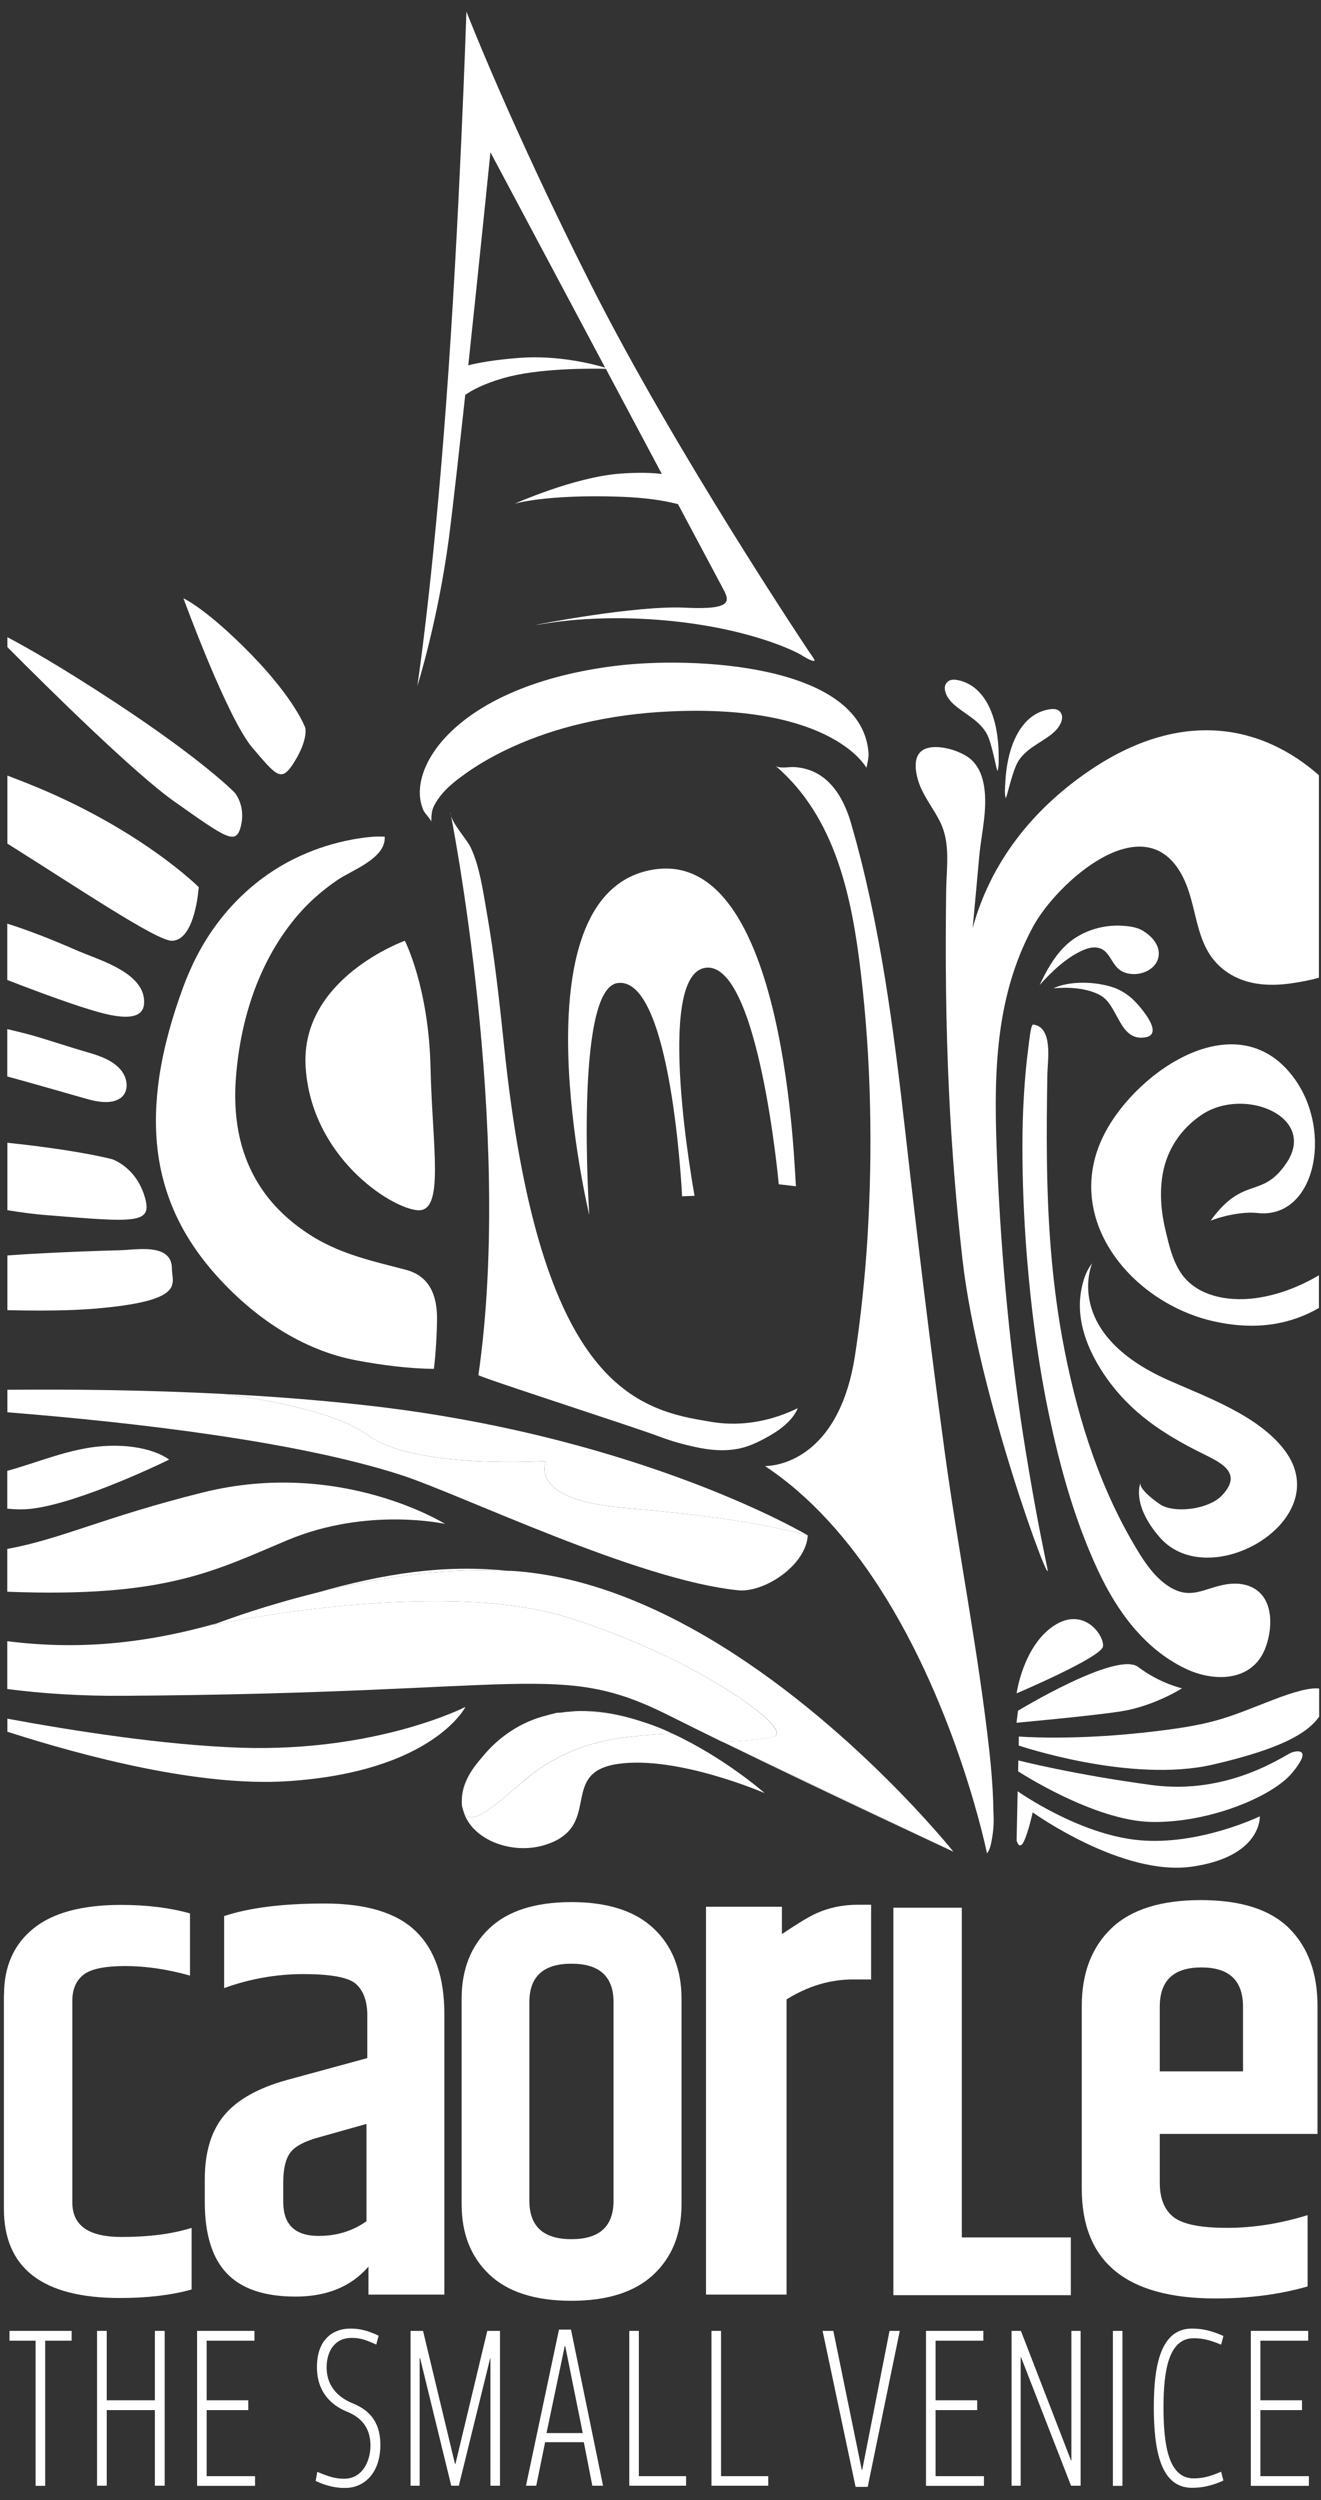 <svg width="92" height="174" viewBox="0 0 92 174" fill="none" xmlns="http://www.w3.org/2000/svg">
<rect x="0" y="0" width="92" height="174" fill="#333333" stroke="none"/>
<path d="M0.28 138.835C0.28 136.87 0.954 135.335 2.31 134.231C3.657 133.126 5.704 132.574 8.432 132.574C10.218 132.574 11.818 132.769 13.231 133.167V137.495C11.655 137.049 10.153 136.829 8.724 136.829C7.295 136.829 6.321 137.032 5.809 137.438C5.298 137.844 5.038 138.445 5.038 139.233V153.289C5.038 154.889 6.175 155.685 8.464 155.685C10.381 155.685 12.005 155.474 13.344 155.051V159.339C11.931 159.737 10.259 159.932 8.343 159.932C2.967 159.932 0.271 157.861 0.271 153.712V138.835H0.28Z" fill="white"/>
<path d="M15.602 133.354C17.364 132.769 19.694 132.477 22.601 132.477C25.508 132.477 27.619 133.118 28.951 134.401C30.282 135.684 30.948 137.609 30.948 140.175V159.696H25.662V157.747C24.46 159.136 22.763 159.834 20.587 159.834C18.403 159.834 16.812 159.29 15.789 158.21C14.765 157.13 14.262 155.473 14.262 153.248V151.673C14.262 149.789 14.709 148.303 15.61 147.223C16.503 146.143 17.956 145.323 19.97 144.763L25.581 143.236V140.126C25.549 139.168 25.272 138.478 24.745 138.039C24.217 137.609 23.015 137.389 21.131 137.389C19.247 137.389 17.404 137.714 15.61 138.364V133.354H15.602ZM19.727 151.9V153.248C19.727 154.824 20.547 155.612 22.187 155.612C23.454 155.612 24.566 155.27 25.524 154.588V147.816L22.236 148.742C21.212 149.018 20.547 149.375 20.222 149.805C19.889 150.252 19.727 150.942 19.727 151.9Z" fill="white"/>
<path d="M32.15 139.111C32.15 137.064 32.791 135.432 34.082 134.206C35.365 132.988 37.273 132.379 39.791 132.379C42.308 132.379 44.216 132.988 45.515 134.206C46.814 135.424 47.464 137.064 47.464 139.111V153.403C47.464 155.449 46.814 157.081 45.515 158.299C44.216 159.517 42.308 160.126 39.791 160.126C37.273 160.126 35.365 159.517 34.082 158.299C32.791 157.081 32.15 155.449 32.15 153.403V139.111ZM42.73 139.346C42.73 137.56 41.756 136.666 39.799 136.666C37.842 136.666 36.867 137.56 36.867 139.346V153.159C36.867 154.945 37.842 155.839 39.799 155.839C41.756 155.839 42.73 154.945 42.73 153.159V139.346Z" fill="white"/>
<path d="M59.741 132.564H60.667V137.761H59.416C57.808 137.761 56.266 138.224 54.78 139.15V159.695H49.169V132.702H54.455V134.603C55.348 134.01 55.965 133.628 56.306 133.441C57.329 132.857 58.474 132.564 59.741 132.564Z" fill="white"/>
<path d="M62.218 132.768H66.984V155.716H74.576V159.735H62.218V132.768Z" fill="white"/>
<path d="M75.339 152.322V139.614C75.339 137.324 76.029 135.521 77.401 134.205C78.774 132.89 80.852 132.24 83.638 132.24C86.423 132.24 88.469 132.898 89.784 134.205C91.1 135.521 91.757 137.324 91.757 139.614V148.513H80.771V151.9C80.771 153.012 81.096 153.816 81.746 154.311C82.395 154.807 83.629 155.05 85.456 155.05C87.283 155.05 89.151 154.758 91.067 154.165V159.127C89.151 159.679 87.015 159.963 84.669 159.963C78.449 159.971 75.339 157.421 75.339 152.322ZM80.771 144.161H86.569V139.662C86.569 137.835 85.603 136.926 83.67 136.926C81.737 136.926 80.771 137.835 80.771 139.662V144.161Z" fill="white"/>
<path d="M3.146 162.903V173.005H2.48V162.903H0.661V162.221H4.989V162.903H3.146Z" fill="white"/>
<path d="M6.759 172.996V162.221H7.433V167.052H10.787V162.221H11.469V172.996H10.787V167.734H7.433V172.996H6.759Z" fill="white"/>
<path d="M17.721 162.903H14.392V167.052H17.291V167.734H14.392V172.331H17.762V173.005H13.726V162.221H17.721V162.903Z" fill="white"/>
<path d="M21.984 172.664L22.098 172.03C23.031 172.428 23.445 172.51 23.981 172.51C25.232 172.51 25.8 171.291 25.8 170.211C25.8 168.612 24.753 168.084 24.103 167.816C23.121 167.402 22.073 166.517 22.073 164.738C22.073 162.806 23.202 162.059 24.404 162.059C25.102 162.059 25.654 162.221 26.369 162.554L26.206 163.171C25.378 162.806 25.045 162.708 24.493 162.708C23.21 162.708 22.747 163.772 22.747 164.755C22.747 166.306 23.86 166.971 24.542 167.256C25.54 167.654 26.49 168.384 26.49 170.155C26.49 172.136 25.346 173.151 24.046 173.151C23.364 173.159 22.682 172.997 21.984 172.664Z" fill="white"/>
<path d="M31.687 171.478H31.72L33.936 162.221H34.821V172.996H34.156V164.121H34.139L31.955 172.996H31.427L29.259 164.121H29.227V172.996H28.593V162.221H29.462L31.687 171.478Z" fill="white"/>
<path d="M40.66 169.967H37.964L37.347 172.996H36.632L38.93 162.131H39.766L41.999 172.996H41.252L40.66 169.967ZM39.328 163.292L38.061 169.334H40.586L39.368 163.292H39.328Z" fill="white"/>
<path d="M44.492 162.221V172.331H47.781V172.996H43.826V162.221H44.492Z" fill="white"/>
<path d="M50.216 162.221V172.331H53.505V172.996H49.55V162.221H50.216Z" fill="white"/>
<path d="M60.05 171.892L61.95 162.221H62.664L60.431 173.078H59.587L57.289 162.221H58.036L60.017 171.892H60.05Z" fill="white"/>
<path d="M68.486 162.903H65.157V167.052H68.055V167.734H65.157V172.331H68.526V173.005H64.491V162.221H68.486V162.903Z" fill="white"/>
<path d="M70.451 172.996V162.221H71.1L74.592 171.242H74.616V162.221H75.258V172.996H74.592L71.117 164.072H71.084V172.996H70.451Z" fill="white"/>
<path d="M78.173 162.221H77.507V173.005H78.173V162.221Z" fill="white"/>
<path d="M83.02 162.059C83.735 162.059 84.433 162.221 85.205 162.578L85.042 163.179C84.174 162.814 83.678 162.733 83.126 162.733C81.364 162.733 81.031 165.063 81.031 167.524C81.031 170.138 81.364 172.485 83.126 172.485C83.67 172.485 84.157 172.404 85.042 172.022L85.205 172.639C84.425 172.989 83.735 173.143 83.02 173.143C80.853 173.143 80.357 170.609 80.357 167.515C80.357 164.568 80.853 162.059 83.02 162.059Z" fill="white"/>
<path d="M91.108 162.903H87.779V167.052H90.677V167.734H87.779V172.331H91.156V173.005H87.113V162.221H91.108V162.903Z" fill="white"/>
<path d="M27.895 102.642C32.077 103.99 44.459 110.008 51.459 110.682C53.269 110.82 56.128 108.936 56.258 106.857C52.937 106.004 50.07 105.533 43.371 104.932C36.664 104.331 38.037 101.684 38.037 101.684C38.037 101.684 28.845 102.285 25.605 99.873C23.47 98.29 18.639 97.421 15.577 97.015C10.316 96.739 5.127 96.682 0.515 96.723V98.29C9.78 99.029 20.782 100.353 27.895 102.642Z" fill="white"/>
<path d="M20.019 107.189C25.605 104.85 30.997 106.06 30.997 106.06C30.997 106.06 23.697 101.489 14.132 103.868C7.247 105.581 4.242 107.124 0.507 107.798V110.778C11.558 111.209 14.96 109.308 20.019 107.189Z" fill="white"/>
<path d="M42.925 46.334C31.728 47.707 28.139 53.578 29.519 56.453C29.584 56.59 30.047 57.078 30.039 57.191C30.047 56.777 30.039 56.453 30.234 56.071C30.396 55.754 30.607 55.462 30.835 55.194C31.297 54.666 31.874 54.227 32.442 53.822C33.474 53.091 34.578 52.482 35.731 51.962C37.257 51.272 38.849 50.744 40.473 50.362C42.519 49.875 44.614 49.599 46.709 49.51C58.028 48.998 60.342 53.44 60.342 53.44C60.423 53.066 60.52 52.685 60.48 52.311C59.911 46.172 48.187 45.685 42.925 46.334Z" fill="white"/>
<path d="M75.729 53.733C71.88 56.389 68.981 60.035 67.739 64.598C67.893 62.942 68.048 61.293 68.194 59.637C68.34 58.005 68.803 56.324 68.527 54.675C68.397 53.888 68.064 53.124 67.382 52.669C66.667 52.19 65.287 51.784 64.459 52.109C63.362 52.532 63.817 54.156 64.183 54.943C64.548 55.715 65.076 56.405 65.457 57.168C66.213 58.646 65.92 60.351 65.896 61.943C65.831 66.661 65.871 71.387 66.099 76.105C66.286 79.97 66.594 83.827 67.033 87.668C68.104 97.088 73.342 111.128 72.944 109.155C72.643 107.669 72.172 105.509 71.45 101.099C70.386 94.603 69.728 87.587 69.452 81.018C69.217 75.342 69.144 69.649 71.953 64.477C73.593 61.456 79.643 55.974 82.306 60.887C83.483 63.064 83.102 65.8 85.197 67.465C86.561 68.553 88.298 68.675 89.971 68.431C90.58 68.342 91.222 68.22 91.855 68.049V53.953C88.03 50.575 82.371 49.145 75.729 53.733Z" fill="white"/>
<path d="M71.961 71.305C71.953 71.305 71.945 71.305 71.937 71.305C71.775 71.378 71.661 72.604 71.62 72.904C71.474 74.001 71.377 75.097 71.312 76.201C71.239 77.387 71.206 78.581 71.206 79.766C71.206 81.008 71.23 82.243 71.279 83.477C71.328 84.719 71.401 85.97 71.498 87.213C71.596 88.422 71.71 89.641 71.847 90.85C71.978 91.995 72.124 93.132 72.302 94.269C72.457 95.3 72.635 96.324 72.83 97.347C73.634 101.423 74.706 105.524 76.468 109.292C77.767 112.077 79.651 114.708 82.493 116.097C84.45 117.063 87.121 117.087 88.079 114.814C88.631 113.49 88.761 111.362 87.332 110.542C86.723 110.193 85.984 110.153 85.294 110.282C83.808 110.567 82.915 111.346 81.445 110.437C80.292 109.722 79.521 108.431 78.855 107.286C76.346 102.95 74.884 98.053 73.983 93.148C73.228 88.983 72.96 84.85 72.911 80.676C72.887 78.694 72.911 76.705 72.944 74.699C72.968 73.79 73.342 71.483 71.961 71.305Z" fill="white"/>
<path d="M75.233 90.283C75.038 92.321 75.932 94.294 77.076 95.918C78.782 98.33 81.007 99.792 83.605 101.091C84.904 101.741 86.674 102.455 85.075 104.104C84.214 104.989 82.078 105.314 80.974 104.802C80.706 104.68 79.236 103.617 79.439 103.178C79.431 103.186 78.749 104.68 80.779 107.003C84.238 110.957 93.105 105.785 89.475 100.945C87.648 98.509 84.003 97.226 81.339 96.04C73.95 92.743 76.061 87.92 76.061 87.92C75.55 88.561 75.315 89.487 75.233 90.283Z" fill="white"/>
<path d="M13.458 67.042C13.206 67.578 12.971 68.122 12.768 68.674C12.021 70.696 11.42 72.783 11.095 74.919C10.835 76.689 10.77 78.492 11.006 80.262C11.217 81.845 11.68 83.388 12.378 84.826C13.076 86.263 14.002 87.578 15.066 88.764C17.68 91.679 21.05 93.977 24.858 94.684C26.612 95.008 28.439 95.252 30.217 95.268C30.339 94.343 30.445 92.597 30.436 91.671C30.42 90.088 29.876 88.796 28.269 88.374C26.076 87.798 23.957 87.351 21.935 86.157C20.896 85.532 19.93 84.777 19.118 83.876C18.224 82.893 17.534 81.74 17.079 80.489C16.527 78.979 16.341 77.355 16.389 75.755C16.397 75.471 16.414 75.195 16.438 74.911C16.763 70.826 18.078 66.774 20.782 63.639C21.578 62.722 22.503 61.926 23.502 61.244C24.477 60.57 26.896 59.742 26.791 58.231C26.474 58.215 26.125 58.215 25.808 58.248C25.37 58.288 24.931 58.353 24.501 58.434C23.283 58.662 22.089 59.035 20.961 59.547C17.615 61.057 15.025 63.753 13.458 67.042Z" fill="white"/>
<path d="M11.972 65.475C13.612 65.451 13.84 61.74 13.84 61.74C13.84 61.74 9.707 57.606 1.831 54.488C1.433 54.334 0.986 54.163 0.515 53.977V58.711C5.59 61.902 10.933 65.491 11.972 65.475Z" fill="white"/>
<path d="M6.767 70.412C7.596 70.639 9.926 71.297 10.032 69.868C10.064 69.413 9.95 69.015 9.723 68.666C8.895 67.359 6.621 66.693 5.452 66.189C3.836 65.483 2.196 64.817 0.507 64.281V68.203C3.089 69.202 5.298 69.998 6.767 70.412Z" fill="white"/>
<path d="M6.118 76.501C6.767 76.68 7.661 76.843 8.278 76.493C8.911 76.144 8.927 75.373 8.635 74.796C8.586 74.707 8.529 74.618 8.473 74.536C7.896 73.789 6.922 73.472 6.045 73.221C4.859 72.88 3.69 72.482 2.505 72.133C1.847 71.938 1.181 71.784 0.507 71.621V74.918C2.391 75.43 4.25 75.974 6.118 76.501Z" fill="white"/>
<path d="M3.032 84.55C9.569 85.086 10.681 85.216 10.056 83.218C9.431 81.212 7.831 80.684 7.831 80.684C7.831 80.684 5.655 80.075 0.515 79.531V84.225C1.465 84.379 2.326 84.493 3.032 84.55Z" fill="white"/>
<path d="M12.159 55.795C15.845 58.394 16.454 58.857 16.787 57.452C17.112 56.047 16.349 55.17 16.349 55.17C16.349 55.17 14.238 52.969 8.026 48.885C4.291 46.433 1.871 45.06 0.515 44.346V45.036C3.219 47.756 9.333 53.806 12.159 55.795Z" fill="white"/>
<path d="M20.539 52.96C21.472 51.434 21.261 50.654 21.261 50.654C21.261 50.654 20.587 48.722 17.486 45.538C14.376 42.355 12.776 41.641 12.776 41.641C12.776 41.641 15.813 49.964 17.575 52.035C19.337 54.097 19.605 54.487 20.539 52.96Z" fill="white"/>
<path d="M6.499 91.086C13.036 90.55 11.972 89.348 11.972 88.284C11.972 87.496 11.485 87.147 10.852 87.009C10.056 86.839 9.033 86.993 8.416 87.009C6.37 87.066 4.315 87.147 2.269 87.261C1.684 87.293 1.1 87.334 0.515 87.375V91.183C2.691 91.232 4.794 91.224 6.499 91.086Z" fill="white"/>
<path d="M79.789 72.191C81.169 71.939 79.212 69.828 78.822 69.479C78.457 69.162 78.002 68.886 77.588 68.74C76.289 68.285 74.47 68.261 73.366 68.78C74.421 68.691 75.696 68.748 76.646 69.276C77.905 69.99 77.954 72.524 79.789 72.191Z" fill="white"/>
<path d="M87.811 90.29C85.854 90.639 83.353 90.347 82.184 88.504C81.648 87.659 81.413 86.652 81.185 85.686C80.844 84.289 80.722 82.803 81.039 81.39C81.396 79.807 82.354 78.483 83.694 77.582C86.682 75.592 91.765 77.744 89.589 80.951C87.868 83.493 86.626 81.764 84.311 84.955C85.472 84.508 86.78 84.33 87.551 84.419C91.546 84.882 92.853 78.856 90.182 75.113C86.309 69.68 79.261 74.431 76.947 78.856C73.853 84.776 78.822 90.728 84.62 91.979C87.657 92.637 90.019 92.093 91.855 91.029V88.755C90.604 89.494 89.216 90.046 87.811 90.29Z" fill="white"/>
<path d="M32.402 27.48C32.913 27.131 33.725 26.701 35.024 26.327C37.477 25.604 41.22 25.645 42.194 25.669L46.092 32.986C45.418 32.904 44.452 32.864 43.112 32.969C39.929 33.229 35.844 35.056 35.844 35.056C35.844 35.056 38.021 34.391 43.193 34.569C45.004 34.634 46.303 34.845 47.22 35.089L50.338 40.936C50.777 41.764 51.158 42.47 47.699 42.292C44.297 42.121 37.217 43.485 37.355 43.493C37.493 43.51 41.382 42.592 47.326 43.282C48.909 43.469 50.517 43.753 52.108 44.192C52.855 44.395 53.594 44.63 54.333 44.914C54.764 45.085 55.186 45.256 55.592 45.467C55.86 45.605 56.111 45.792 56.388 45.913C56.436 45.938 56.485 45.954 56.542 45.97C56.785 46.043 56.761 45.97 56.639 45.783C56.55 45.637 56.436 45.491 56.339 45.345C56.339 45.345 47.082 31.524 41.236 19.969C35.536 8.698 32.483 0.805 32.483 0.805C32.483 0.805 32.004 15.584 31.062 28.203C30.136 40.716 29.064 47.748 29.064 47.748C29.064 47.748 30.494 43.25 31.273 37.387C31.533 35.365 31.955 31.581 32.402 27.48ZM34.156 10.598L42.145 25.588C41.334 25.344 38.873 24.703 36.185 24.906C34.358 25.044 33.246 25.263 32.613 25.426C33.392 18.142 34.156 10.598 34.156 10.598Z" fill="white"/>
<path d="M2.18 105.004C5.655 104.598 11.777 101.585 11.777 101.585C11.777 101.585 10.413 100.44 7.214 100.643C4.884 100.789 2.602 101.796 0.507 102.365V104.996C1.051 105.053 1.603 105.069 2.18 105.004Z" fill="white"/>
<path d="M66.407 128.879L50.387 121.262C57.678 124.818 66.407 128.879 66.407 128.879Z" fill="white"/>
<path d="M35.39 109.325C30.924 108.862 26.75 109.504 22.008 110.86C25.849 109.902 30.721 109.065 35.39 109.325Z" fill="white"/>
<path d="M39.466 112.548C30.388 109.747 14.782 113.1 14.782 113.1C14.782 113.1 14.912 113.052 15.098 112.979C9.861 114.456 5.265 114.822 0.507 114.221V117.55C2.975 117.867 5.679 118.046 8.667 118.021C37.005 117.843 38.938 115.569 46.546 119.369C47.707 119.954 48.99 120.579 50.306 121.229C50.314 121.229 52.027 121.213 53.813 120.888C55.608 120.555 48.552 115.35 39.466 112.548Z" fill="white"/>
<path d="M38.118 119.386C38.248 119.354 38.361 119.313 38.49 119.289C38.369 119.313 38.239 119.346 38.118 119.386Z" fill="white"/>
<path d="M32.191 125.712C32.036 124.891 32.58 123.527 33.628 122.244C32.426 123.543 32.044 124.721 32.191 125.712Z" fill="white"/>
<path d="M43.282 120.953C41.098 121.245 38.694 122.049 36.462 123.958C34.253 125.842 32.605 127.393 32.215 125.801C32.629 127.985 35.625 129.171 38.037 128.375C42.007 127.068 38.873 123.373 43.022 122.764C47.172 122.155 53.253 124.794 53.253 124.794C53.075 124.632 50.371 122.293 46.822 120.645C46.79 120.653 45.442 120.669 43.282 120.953Z" fill="white"/>
<path d="M44.606 119.784C42.803 119.191 40.903 118.907 39.052 119.191C41.179 118.956 43.169 119.345 44.606 119.784Z" fill="white"/>
<path d="M20.003 123.966C30.144 123.316 32.418 118.793 32.418 118.793C32.418 118.793 26.296 121.944 16.771 121.635C11.436 121.456 5.07 120.458 0.515 119.613V120.523C5.923 122.26 13.905 124.355 20.003 123.966Z" fill="white"/>
<path d="M49.413 114.043C49.218 113.93 49.023 113.816 48.828 113.702C44.776 111.38 40.302 109.642 35.731 109.333C35.617 109.325 35.503 109.325 35.39 109.325C30.721 109.065 25.849 109.902 22.008 110.86C18.549 111.721 15.951 112.663 15.107 112.979C14.912 113.053 14.79 113.101 14.79 113.101C14.79 113.101 30.396 109.748 39.474 112.549C48.552 115.351 55.616 120.556 53.822 120.881C52.035 121.205 50.322 121.222 50.314 121.222L50.379 121.254L66.399 128.871C66.407 128.879 59.197 119.841 49.413 114.043Z" fill="white"/>
<path d="M36.453 123.958C38.686 122.049 41.09 121.245 43.274 120.953C45.442 120.669 46.79 120.653 46.814 120.653H46.822C46.822 120.653 45.954 120.198 44.606 119.784C43.169 119.337 41.179 118.955 39.052 119.191C38.954 119.199 38.857 119.199 38.759 119.207C38.662 119.223 38.581 119.264 38.483 119.28C38.353 119.305 38.232 119.345 38.11 119.378C36.21 119.832 34.659 120.969 33.62 122.244C32.572 123.519 32.036 124.891 32.182 125.712C32.182 125.72 32.182 125.736 32.182 125.744C32.191 125.768 32.199 125.777 32.207 125.801C32.605 127.393 34.253 125.842 36.453 123.958Z" fill="white"/>
<path d="M68.908 121.92C68.129 114.888 66.724 107.913 65.774 100.897C64.783 93.588 63.898 86.28 63.07 78.955C62.242 71.663 61.316 64.339 59.262 57.266C58.685 55.292 57.524 53.498 55.283 53.384C54.967 53.368 54.268 53.514 54.008 53.295C58.214 56.892 59.335 62.479 59.952 67.709C60.675 73.766 60.78 80.019 60.423 86.02C60.252 88.83 59.952 91.696 59.538 94.392C58.507 100.97 54.747 102.009 53.278 102.033C56.493 104.161 59.116 107.198 61.227 110.462C66.7 118.932 68.738 128.985 68.738 128.985C68.738 128.969 68.916 128.839 69.038 128.23C69.152 127.661 69.217 127.093 69.201 126.516C69.184 126.118 69.176 125.72 69.168 125.331C69.127 124.186 69.03 123.049 68.908 121.92Z" fill="white"/>
<path d="M45.312 60.553C35.706 62.421 41.041 84.565 41.041 84.565C41.041 84.565 39.985 68.909 42.982 68.422C46.782 67.805 47.504 83.258 47.504 83.258L48.373 83.225C48.373 83.225 45.507 67.74 49.169 67.35C52.839 66.96 54.236 82.421 54.236 82.421L55.437 82.559C55.324 82.161 54.918 58.685 45.312 60.553Z" fill="white"/>
<path d="M55.202 98.614C55.316 98.468 55.47 98.24 55.559 98.005C52.19 99.637 49.599 98.955 49.063 98.874C43.615 98.005 37.501 95.358 35.138 73.091C34.797 69.843 34.448 66.595 33.879 63.38C33.628 61.95 33.408 60.343 32.8 59.019C32.475 58.321 31.403 57.281 31.362 56.51C31.362 56.51 35.788 78.581 33.319 95.699C33.303 95.82 44.086 99.288 45.872 99.962C46.725 100.287 47.594 100.53 48.479 100.717C49.404 100.92 50.371 101.009 51.304 100.847C51.987 100.733 52.628 100.449 53.237 100.124C53.716 99.864 54.187 99.588 54.601 99.231C54.82 99.052 55.023 98.841 55.202 98.614Z" fill="white"/>
<path d="M80.698 66.246C80.641 65.621 80.121 65.093 79.618 64.793C79.358 64.63 79.066 64.541 78.757 64.492C77.077 64.216 75.274 64.712 74.08 65.938C73.358 66.685 72.846 67.611 72.408 68.552C73.236 67.627 74.267 66.636 75.42 66.133C75.737 65.995 76.094 65.897 76.435 65.954C77.288 66.092 77.393 67.148 78.059 67.554C78.424 67.773 78.855 67.83 79.269 67.773C80.057 67.659 80.771 67.091 80.698 66.246Z" fill="white"/>
<path d="M70.037 55.528C70.086 55.706 70.484 53.652 70.93 52.954C71.499 52.077 72.465 51.711 73.252 51.086C73.512 50.875 73.748 50.623 73.878 50.315C73.942 50.168 73.983 50.014 73.967 49.86C73.942 49.624 73.772 49.413 73.537 49.364C73.382 49.332 73.204 49.34 73.049 49.373C71.482 49.641 70.662 51.094 70.297 52.515C70.134 53.157 70.045 53.814 70.013 54.48C69.996 54.805 69.956 55.187 70.029 55.503C70.029 55.512 70.037 55.52 70.037 55.528Z" fill="white"/>
<path d="M66.456 49.048C67.211 49.706 68.161 50.111 68.697 51.021C69.119 51.744 69.42 53.814 69.477 53.636C69.477 53.628 69.485 53.62 69.485 53.603C69.574 53.286 69.55 52.905 69.55 52.58C69.55 51.914 69.485 51.257 69.355 50.607C69.054 49.169 68.299 47.684 66.748 47.342C66.594 47.31 66.424 47.286 66.261 47.318C66.026 47.359 65.839 47.562 65.806 47.797C65.782 47.952 65.823 48.106 65.871 48.252C65.985 48.56 66.204 48.828 66.456 49.048Z" fill="white"/>
<path d="M79.285 128.066C75.087 127.66 70.873 124.664 70.873 124.664L70.8 128.099C70.8 128.099 70.987 128.805 71.303 128.164C71.62 127.522 71.921 126.134 71.921 126.134C71.921 126.134 78.157 130.616 83.02 129.91C87.892 129.211 87.738 126.41 87.738 126.41C87.738 126.41 83.483 128.473 79.285 128.066Z" fill="white"/>
<path d="M89.995 121.952C89.508 122.106 85.643 124.957 80.227 124.234C74.811 123.511 70.922 122.52 70.922 122.52L70.906 123.276C70.906 123.276 76.167 126.719 80.178 126.8C84.19 126.881 88.591 125.046 89.971 123.406C91.343 121.765 90.483 121.806 89.995 121.952Z" fill="white"/>
<path d="M88.591 118.33C85.302 119.605 84.498 120.068 79.448 120.604C74.405 121.139 70.954 120.855 70.954 120.855L70.946 121.481C70.946 121.481 78.741 124.136 84.49 122.804C89.183 121.716 91.043 120.644 91.871 119.475V117.518C91.262 117.437 90.174 117.713 88.591 118.33Z" fill="white"/>
<path d="M78.027 119.11C80.341 118.761 82.322 117.502 82.322 117.502C82.322 117.502 80.763 117.153 79.269 116.016C77.775 114.879 70.898 119.061 70.898 119.061L70.792 119.898C70.8 119.89 75.713 119.459 78.027 119.11Z" fill="white"/>
<path d="M70.8 117.851C70.8 117.851 76.711 115.342 76.817 114.587C76.922 113.831 75.477 111.745 73.366 113.166C71.247 114.595 70.8 117.851 70.8 117.851Z" fill="white"/>
<path d="M21.286 74.261C21.675 80.457 27.116 84.038 29.056 84.225C30.997 84.419 30.104 79.823 29.982 74.261C29.852 68.69 28.195 65.475 28.195 65.475C28.195 65.475 20.896 68.073 21.286 74.261Z" fill="white"/>
<path d="M38.037 101.683C38.037 101.683 36.673 104.33 43.371 104.931C50.078 105.532 52.937 106.011 56.258 106.856C56.258 106.856 44.939 100.108 26.174 97.883C22.715 97.477 19.126 97.192 15.577 97.014C18.639 97.42 23.47 98.289 25.605 99.872C28.845 102.284 38.037 101.683 38.037 101.683Z" fill="white"/>
</svg>
